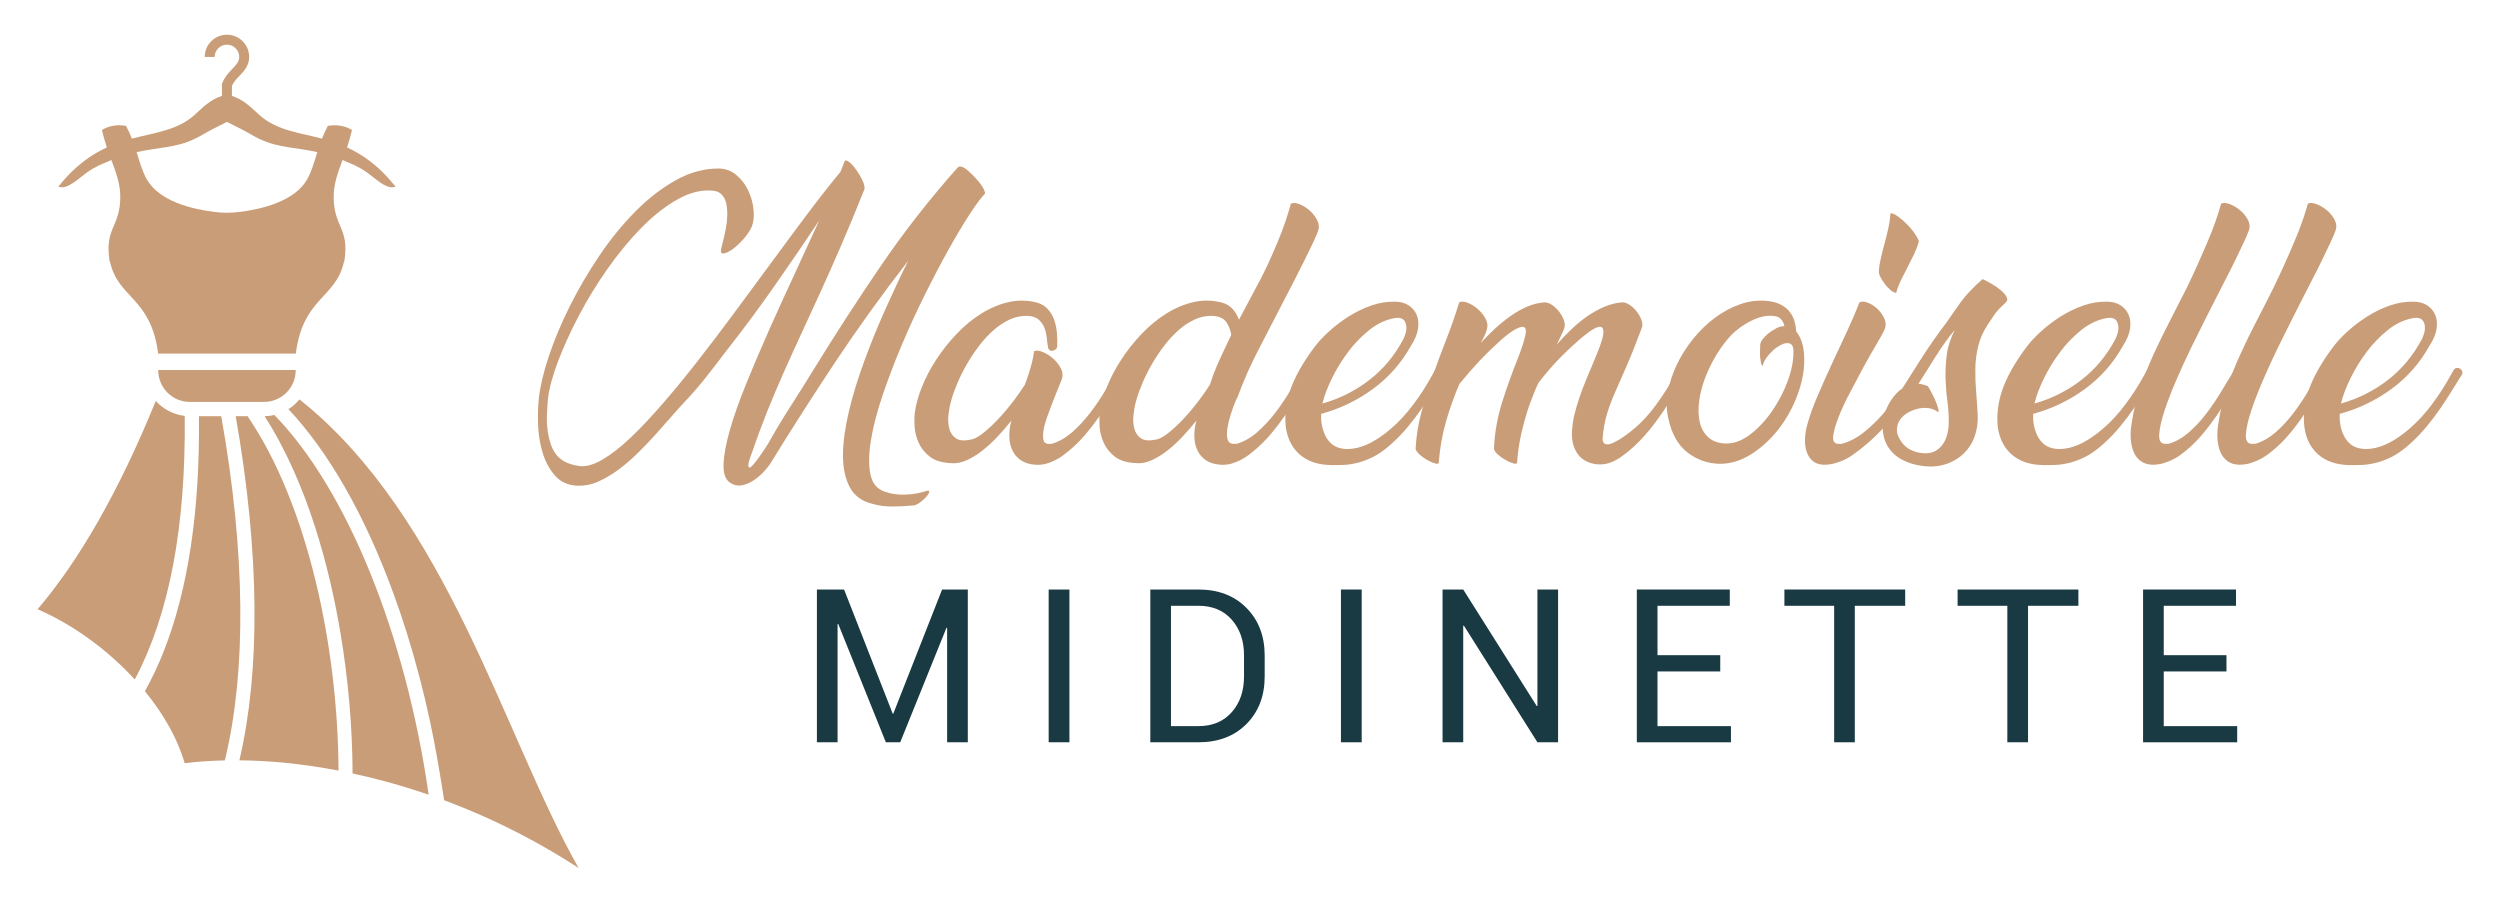 <?xml version="1.0" encoding="utf-8"?>
<!-- Generator: Adobe Illustrator 16.0.0, SVG Export Plug-In . SVG Version: 6.00 Build 0)  -->
<!DOCTYPE svg PUBLIC "-//W3C//DTD SVG 1.1//EN" "http://www.w3.org/Graphics/SVG/1.1/DTD/svg11.dtd">
<svg version="1.1" id="Calque_1" xmlns="http://www.w3.org/2000/svg" xmlns:xlink="http://www.w3.org/1999/xlink" x="0px" y="0px"
	 width="180px" height="65px" viewBox="0 0 180 65" enable-background="new 0 0 180 65" xml:space="preserve">
<g>
	<g>
		<g>
			<g>
				<path fill="#C99D78" d="M60.8,11.627c0.063-0.109,0.177-0.095,0.35,0.045c0.17,0.14,0.339,0.326,0.509,0.568
					c0.171,0.239,0.318,0.493,0.44,0.753c0.126,0.266,0.17,0.472,0.141,0.628c-0.572,1.438-1.118,2.757-1.636,3.957
					c-0.519,1.199-1.017,2.324-1.498,3.378c-0.479,1.05-0.938,2.054-1.38,3.004c-0.44,0.949-0.871,1.897-1.289,2.832
					c-0.417,0.938-0.82,1.89-1.207,2.854c-0.387,0.969-0.764,1.992-1.137,3.077c-0.141,0.369-0.21,0.623-0.21,0.765
					c0,0.138,0.036,0.197,0.107,0.174c0.069-0.026,0.165-0.107,0.287-0.257c0.126-0.146,0.252-0.313,0.383-0.497
					c0.133-0.185,0.255-0.367,0.373-0.545c0.115-0.177,0.204-0.315,0.266-0.406c0.51-0.915,1.044-1.804,1.602-2.672
					c0.558-0.865,1.107-1.738,1.647-2.622c1.579-2.565,3.207-5.08,4.886-7.541c1.679-2.458,3.524-4.82,5.537-7.078
					c0.092-0.075,0.215-0.075,0.369,0c0.156,0.077,0.302,0.186,0.443,0.325c0.136,0.12,0.28,0.264,0.428,0.42
					c0.146,0.15,0.274,0.306,0.383,0.449c0.108,0.149,0.193,0.289,0.255,0.417c0.062,0.133,0.085,0.229,0.069,0.291
					c-0.264,0.266-0.626,0.751-1.091,1.461c-0.463,0.713-0.974,1.568-1.531,2.565c-0.557,0.997-1.134,2.097-1.728,3.295
					c-0.598,1.201-1.152,2.413-1.671,3.643c-0.518,1.231-0.974,2.438-1.37,3.612c-0.394,1.174-0.669,2.242-0.823,3.202
					c-0.154,0.959-0.167,1.764-0.036,2.413c0.131,0.648,0.469,1.067,1.009,1.253c0.465,0.171,0.975,0.243,1.534,0.22
					c0.557-0.021,1.08-0.118,1.577-0.288c0.108,0,0.142,0.05,0.105,0.148c-0.04,0.103-0.121,0.216-0.244,0.352
					c-0.125,0.129-0.267,0.253-0.429,0.368c-0.163,0.117-0.298,0.183-0.406,0.197c-0.497,0.047-0.999,0.075-1.508,0.083
					c-0.513,0.007-1.015-0.057-1.51-0.199c-0.758-0.185-1.299-0.593-1.624-1.217c-0.325-0.628-0.484-1.396-0.478-2.31
					c0.009-0.912,0.148-1.94,0.419-3.084c0.27-1.148,0.63-2.335,1.081-3.563c0.447-1.23,0.949-2.477,1.506-3.727
					s1.122-2.454,1.694-3.598c-1.872,2.413-3.625,4.846-5.257,7.299c-1.63,2.455-3.181,4.881-4.652,7.274
					c-0.139,0.217-0.321,0.442-0.545,0.677c-0.225,0.23-0.465,0.427-0.72,0.591c-0.255,0.162-0.518,0.272-0.79,0.326
					c-0.271,0.055-0.531,0.01-0.777-0.13c-0.387-0.201-0.573-0.645-0.557-1.322c0.014-0.683,0.167-1.52,0.452-2.517
					c0.285-1,0.681-2.115,1.185-3.354c0.502-1.241,1.052-2.53,1.646-3.865c0.594-1.336,1.207-2.679,1.834-4.026
					c0.627-1.345,1.218-2.629,1.774-3.854c-1.083,1.625-2.177,3.227-3.284,4.806c-1.107,1.578-2.263,3.134-3.469,4.665
					c-0.464,0.619-0.933,1.225-1.403,1.82c-0.472,0.596-0.963,1.167-1.476,1.707c-0.293,0.31-0.623,0.676-0.984,1.093
					c-0.364,0.416-0.751,0.852-1.161,1.309c-0.409,0.458-0.844,0.91-1.298,1.357c-0.458,0.449-0.922,0.848-1.394,1.196
					c-0.472,0.351-0.952,0.627-1.439,0.848c-0.486,0.216-0.971,0.314-1.45,0.301c-0.696-0.017-1.249-0.256-1.659-0.72
					c-0.41-0.465-0.711-1.019-0.904-1.673c-0.194-0.648-0.302-1.328-0.326-2.038c-0.022-0.714-0.003-1.332,0.058-1.86
					c0.092-0.866,0.332-1.878,0.72-3.038c0.387-1.161,0.889-2.359,1.508-3.598c0.618-1.239,1.33-2.453,2.134-3.646
					c0.804-1.188,1.672-2.252,2.602-3.189c0.927-0.936,1.902-1.685,2.922-2.25c1.022-0.566,2.058-0.841,3.112-0.827
					c0.478,0.02,0.896,0.178,1.251,0.49c0.356,0.308,0.635,0.678,0.835,1.113c0.203,0.433,0.327,0.886,0.373,1.357
					c0.047,0.471,0.007,0.872-0.115,1.195c-0.126,0.294-0.321,0.597-0.594,0.905c-0.27,0.308-0.541,0.561-0.811,0.756
					c-0.272,0.191-0.492,0.293-0.662,0.301c-0.17,0.007-0.209-0.152-0.115-0.477c0.03-0.14,0.077-0.329,0.139-0.568
					s0.12-0.509,0.173-0.801c0.055-0.294,0.085-0.592,0.094-0.893c0.007-0.303-0.018-0.583-0.069-0.836
					c-0.055-0.259-0.156-0.467-0.304-0.637c-0.146-0.171-0.351-0.272-0.616-0.304c-0.819-0.095-1.672,0.109-2.562,0.604
					c-0.893,0.498-1.764,1.18-2.624,2.054c-0.859,0.874-1.678,1.868-2.461,2.982c-0.779,1.114-1.472,2.247-2.075,3.4
					c-0.604,1.152-1.102,2.255-1.498,3.304c-0.394,1.055-0.63,1.953-0.708,2.693c-0.03,0.374-0.053,0.756-0.07,1.148
					c-0.015,0.398,0.009,0.794,0.07,1.196c0.047,0.313,0.117,0.602,0.209,0.869c0.092,0.272,0.222,0.514,0.384,0.734
					c0.163,0.213,0.378,0.391,0.651,0.533c0.27,0.14,0.605,0.239,1.007,0.3c0.479,0.063,1.033-0.087,1.661-0.452
					c0.627-0.362,1.299-0.886,2.02-1.564c0.719-0.683,1.483-1.49,2.296-2.429c0.814-0.936,1.648-1.951,2.508-3.051
					c0.858-1.099,1.732-2.244,2.621-3.445c0.889-1.198,1.772-2.396,2.646-3.586c0.875-1.191,1.736-2.356,2.588-3.493
					c0.85-1.138,1.672-2.184,2.461-3.143c0.06-0.124,0.115-0.251,0.161-0.387C60.708,11.878,60.754,11.75,60.8,11.627z"/>
				<path fill="#C99D78" d="M76.12,24.9c0,0.108-0.041,0.193-0.117,0.258c-0.079,0.06-0.16,0.092-0.244,0.102
					c-0.085,0.01-0.159-0.021-0.222-0.08c-0.06-0.063-0.092-0.157-0.092-0.279c-0.03-0.154-0.057-0.354-0.082-0.593
					c-0.023-0.239-0.078-0.472-0.162-0.697c-0.085-0.22-0.222-0.42-0.406-0.591c-0.186-0.171-0.458-0.261-0.813-0.277
					c-0.433-0.014-0.855,0.068-1.265,0.254s-0.802,0.44-1.17,0.767c-0.373,0.324-0.721,0.701-1.045,1.126s-0.62,0.866-0.882,1.323
					c-0.263,0.454-0.491,0.912-0.686,1.369c-0.193,0.457-0.344,0.876-0.452,1.268c-0.077,0.26-0.14,0.577-0.185,0.949
					c-0.048,0.371-0.032,0.715,0.044,1.029c0.078,0.32,0.241,0.564,0.488,0.734c0.249,0.169,0.635,0.192,1.162,0.068
					c0.245-0.061,0.547-0.238,0.905-0.534c0.354-0.292,0.715-0.637,1.077-1.033c0.366-0.391,0.709-0.807,1.035-1.24
					c0.324-0.432,0.586-0.813,0.79-1.138c0.168-0.447,0.312-0.881,0.427-1.3c0.117-0.414,0.19-0.782,0.222-1.09
					c0.154-0.077,0.362-0.063,0.626,0.047c0.263,0.107,0.51,0.261,0.743,0.465c0.23,0.199,0.417,0.431,0.557,0.696
					c0.137,0.263,0.168,0.514,0.093,0.765c-0.093,0.232-0.207,0.509-0.337,0.834c-0.131,0.324-0.264,0.659-0.394,0.997
					c-0.133,0.341-0.255,0.681-0.373,1.012c-0.115,0.334-0.193,0.635-0.232,0.905c-0.038,0.271-0.038,0.489,0,0.66
					c0.039,0.17,0.144,0.263,0.313,0.28h0.279c0.525-0.155,1.017-0.437,1.474-0.837c0.457-0.402,0.882-0.857,1.275-1.368
					c0.396-0.512,0.758-1.046,1.091-1.602c0.333-0.557,0.639-1.065,0.919-1.529c0.043-0.082,0.115-0.122,0.207-0.132
					c0.092-0.007,0.173,0.015,0.244,0.06c0.07,0.048,0.12,0.106,0.15,0.188c0.032,0.075,0.016,0.171-0.044,0.274
					c-0.311,0.483-0.613,0.969-0.907,1.461c-0.292,0.5-0.603,0.979-0.928,1.442c-0.324,0.465-0.67,0.912-1.032,1.346
					c-0.366,0.432-0.763,0.829-1.196,1.185c-0.108,0.092-0.243,0.199-0.406,0.324c-0.162,0.126-0.348,0.242-0.558,0.346
					c-0.208,0.111-0.433,0.199-0.672,0.271c-0.24,0.065-0.499,0.095-0.777,0.077c-0.433-0.027-0.786-0.137-1.056-0.323
					c-0.271-0.185-0.477-0.422-0.614-0.716c-0.14-0.296-0.215-0.628-0.222-0.999c-0.007-0.375,0.042-0.752,0.151-1.14
					c-0.309,0.388-0.638,0.765-0.987,1.14c-0.347,0.371-0.706,0.703-1.079,0.999c-0.373,0.294-0.75,0.528-1.137,0.706
					c-0.387,0.177-0.766,0.251-1.137,0.218c-0.664-0.029-1.18-0.188-1.542-0.474c-0.365-0.287-0.631-0.62-0.801-1.012
					c-0.17-0.383-0.268-0.786-0.291-1.203c-0.021-0.421-0.011-0.771,0.035-1.044c0.077-0.545,0.248-1.143,0.511-1.791
					c0.263-0.648,0.601-1.296,1.022-1.938c0.417-0.642,0.901-1.251,1.45-1.831c0.548-0.582,1.137-1.067,1.762-1.461
					c0.628-0.396,1.281-0.676,1.962-0.835c0.681-0.162,1.376-0.152,2.09,0.032c0.309,0.095,0.561,0.241,0.753,0.455
					c0.193,0.208,0.344,0.454,0.454,0.741c0.108,0.287,0.177,0.597,0.208,0.926C76.126,24.246,76.133,24.575,76.12,24.9z"/>
				<path fill="#C99D78" d="M89.068,28.635c-0.17,0.374-0.317,0.756-0.44,1.151c-0.124,0.393-0.209,0.748-0.257,1.067
					c-0.046,0.315-0.041,0.579,0.011,0.776c0.056,0.202,0.185,0.309,0.385,0.326h0.278c0.525-0.155,1.018-0.437,1.473-0.837
					c0.458-0.402,0.883-0.857,1.278-1.368c0.393-0.512,0.757-1.046,1.089-1.602c0.332-0.557,0.639-1.065,0.917-1.529
					c0.046-0.082,0.116-0.122,0.21-0.132c0.093-0.007,0.173,0.015,0.242,0.06c0.07,0.048,0.121,0.106,0.152,0.188
					c0.032,0.075,0.015,0.171-0.046,0.274c-0.31,0.483-0.611,0.969-0.906,1.461c-0.293,0.5-0.604,0.979-0.928,1.442
					c-0.324,0.465-0.67,0.912-1.032,1.346c-0.366,0.432-0.764,0.829-1.196,1.185c-0.108,0.092-0.244,0.199-0.406,0.324
					c-0.164,0.126-0.349,0.242-0.558,0.346c-0.208,0.111-0.433,0.199-0.672,0.271c-0.24,0.065-0.499,0.095-0.779,0.077
					c-0.431-0.027-0.783-0.137-1.055-0.323c-0.271-0.185-0.477-0.422-0.615-0.716c-0.138-0.296-0.213-0.628-0.22-0.999
					c-0.007-0.375,0.041-0.752,0.151-1.14c-0.311,0.388-0.64,0.765-0.989,1.14c-0.347,0.371-0.706,0.703-1.079,0.999
					c-0.37,0.294-0.749,0.528-1.136,0.706c-0.388,0.177-0.766,0.251-1.137,0.218c-0.666-0.029-1.181-0.188-1.544-0.474
					c-0.363-0.287-0.628-0.62-0.799-1.012c-0.17-0.383-0.269-0.786-0.291-1.203c-0.022-0.421-0.012-0.771,0.035-1.044
					c0.076-0.545,0.249-1.143,0.511-1.791c0.263-0.648,0.601-1.296,1.02-1.938c0.418-0.642,0.901-1.251,1.451-1.831
					c0.549-0.582,1.138-1.067,1.763-1.461c0.627-0.396,1.281-0.676,1.962-0.835c0.679-0.162,1.377-0.152,2.089,0.032
					c0.311,0.095,0.563,0.246,0.755,0.465c0.193,0.218,0.343,0.474,0.453,0.765l1.207-2.274c0.292-0.526,0.568-1.063,0.823-1.612
					c0.256-0.551,0.495-1.093,0.719-1.625c0.224-0.533,0.418-1.04,0.58-1.521c0.163-0.479,0.298-0.922,0.406-1.319
					c0.155-0.081,0.359-0.071,0.616,0.032c0.255,0.101,0.495,0.247,0.72,0.441c0.223,0.194,0.406,0.422,0.544,0.685
					c0.141,0.263,0.17,0.516,0.094,0.768c-0.062,0.185-0.183,0.464-0.36,0.846c-0.178,0.376-0.388,0.81-0.627,1.288
					s-0.495,0.985-0.765,1.518c-0.272,0.536-0.539,1.053-0.802,1.545c-0.571,1.115-1.151,2.235-1.741,3.368
					c-0.587,1.127-1.107,2.302-1.554,3.523V28.635z M83.313,31.63c0.247-0.061,0.547-0.238,0.905-0.534
					c0.354-0.292,0.717-0.637,1.079-1.033c0.365-0.391,0.707-0.807,1.033-1.24c0.324-0.432,0.588-0.813,0.789-1.138l0.233-0.696
					c0.186-0.479,0.39-0.954,0.613-1.428c0.226-0.475,0.454-0.955,0.686-1.45c-0.047-0.31-0.159-0.608-0.336-0.89
					c-0.18-0.289-0.517-0.447-1.011-0.479c-0.432-0.014-0.856,0.068-1.266,0.254s-0.8,0.44-1.171,0.767
					c-0.37,0.324-0.718,0.701-1.042,1.126c-0.325,0.425-0.62,0.866-0.883,1.323c-0.263,0.454-0.491,0.912-0.686,1.369
					c-0.193,0.457-0.343,0.876-0.451,1.268c-0.078,0.26-0.14,0.577-0.185,0.949c-0.047,0.371-0.034,0.715,0.045,1.029
					c0.077,0.32,0.239,0.564,0.487,0.734C82.399,31.73,82.786,31.754,83.313,31.63z"/>
				<path fill="#C99D78" d="M101.601,24.876c-0.695,1.256-1.611,2.293-2.74,3.121c-1.128,0.829-2.373,1.429-3.735,1.801
					c-0.016,0.26,0,0.525,0.045,0.788c0.049,0.264,0.124,0.51,0.233,0.741c0.108,0.234,0.254,0.434,0.442,0.604
					c0.185,0.17,0.416,0.286,0.693,0.348c0.34,0.078,0.731,0.066,1.172-0.032c0.442-0.102,0.906-0.301,1.393-0.607
					c0.489-0.301,0.987-0.698,1.5-1.192c0.508-0.493,1.011-1.1,1.51-1.813c0.245-0.354,0.47-0.701,0.67-1.042
					c0.199-0.342,0.389-0.666,0.56-0.973c0.06-0.082,0.134-0.122,0.219-0.132c0.084-0.007,0.163,0.015,0.23,0.06
					c0.068,0.048,0.12,0.106,0.151,0.188c0.031,0.075,0.014,0.171-0.046,0.274c-0.219,0.344-0.45,0.713-0.696,1.115
					c-0.248,0.403-0.522,0.822-0.824,1.266c-0.302,0.439-0.635,0.883-0.998,1.324c-0.363,0.439-0.769,0.861-1.219,1.265
					c-0.446,0.402-0.883,0.708-1.3,0.919c-0.416,0.205-0.812,0.353-1.182,0.438c-0.371,0.086-0.704,0.133-0.999,0.14
					c-0.295,0.008-0.532,0.012-0.719,0.012c-1.052,0-1.873-0.276-2.459-0.835c-0.591-0.558-0.908-1.317-0.953-2.274
					c-0.032-0.881,0.127-1.76,0.477-2.634c0.347-0.874,0.908-1.821,1.682-2.844c0.248-0.325,0.58-0.676,0.997-1.058
					c0.418-0.378,0.882-0.729,1.393-1.056c0.513-0.321,1.053-0.588,1.626-0.788c0.569-0.202,1.145-0.292,1.717-0.278
					c0.369,0,0.692,0.083,0.963,0.253c0.271,0.171,0.467,0.401,0.593,0.686c0.125,0.287,0.156,0.621,0.103,0.999
					C102.044,24.04,101.88,24.445,101.601,24.876z M95.24,28.962c-0.015,0.031-0.021,0.064-0.021,0.092
					c1.253-0.355,2.381-0.926,3.388-1.707c1.005-0.78,1.819-1.758,2.435-2.935c0.218-0.448,0.274-0.829,0.163-1.149
					c-0.107-0.316-0.378-0.438-0.812-0.357c-0.65,0.121-1.26,0.414-1.834,0.879c-0.572,0.464-1.083,0.999-1.53,1.604
					c-0.449,0.603-0.829,1.227-1.14,1.87C95.58,27.897,95.364,28.464,95.24,28.962z"/>
				<path fill="#C99D78" d="M119.272,30.297c-0.364,0.503-0.77,0.985-1.217,1.45c-0.449,0.464-0.919,0.861-1.404,1.196
					c-0.489,0.331-0.972,0.497-1.451,0.497c-0.265,0-0.521-0.045-0.777-0.14c-0.257-0.09-0.478-0.23-0.663-0.414
					c-0.186-0.19-0.33-0.43-0.439-0.723c-0.108-0.295-0.154-0.645-0.141-1.045c0.017-0.402,0.072-0.798,0.163-1.196
					c0.094-0.393,0.212-0.813,0.359-1.25c0.147-0.443,0.329-0.922,0.547-1.44c0.215-0.519,0.454-1.094,0.719-1.727
					c0.171-0.402,0.302-0.774,0.396-1.103c0.091-0.335,0.105-0.579,0.045-0.732c-0.062-0.154-0.219-0.183-0.477-0.081
					c-0.253,0.103-0.652,0.382-1.193,0.844c-0.604,0.527-1.137,1.037-1.601,1.522c-0.466,0.49-0.92,1.025-1.371,1.615
					c-0.125,0.261-0.239,0.528-0.348,0.801c-0.11,0.27-0.216,0.552-0.323,0.845c-0.218,0.649-0.402,1.311-0.559,1.983
					c-0.152,0.674-0.255,1.366-0.303,2.076c0,0.109-0.083,0.143-0.253,0.096c-0.17-0.048-0.36-0.128-0.569-0.244
					c-0.212-0.116-0.399-0.251-0.569-0.405c-0.173-0.156-0.264-0.293-0.278-0.419c0.046-1.113,0.239-2.217,0.578-3.309
					c0.342-1.087,0.736-2.191,1.187-3.304c0.231-0.607,0.392-1.104,0.486-1.5c0.094-0.396,0.047-0.613-0.139-0.658
					c-0.123-0.017-0.312,0.043-0.557,0.173c-0.249,0.13-0.583,0.374-0.999,0.728c-0.603,0.547-1.136,1.061-1.602,1.558
					c-0.462,0.492-0.941,1.045-1.44,1.646c-0.383,0.897-0.709,1.809-0.972,2.729c-0.265,0.921-0.436,1.893-0.512,2.91
					c0,0.109-0.085,0.143-0.253,0.096c-0.171-0.048-0.363-0.128-0.569-0.244c-0.212-0.116-0.4-0.251-0.569-0.405
					c-0.17-0.156-0.262-0.293-0.281-0.419c0.048-0.912,0.191-1.805,0.434-2.682c0.238-0.874,0.511-1.745,0.822-2.622
					c0.31-0.873,0.635-1.745,0.973-2.609c0.341-0.864,0.643-1.741,0.907-2.621c0.152-0.082,0.36-0.069,0.614,0.032
					c0.256,0.1,0.5,0.254,0.732,0.453c0.231,0.203,0.416,0.435,0.556,0.696c0.139,0.266,0.17,0.519,0.094,0.767
					c-0.049,0.17-0.108,0.332-0.185,0.485c-0.08,0.156-0.163,0.32-0.26,0.491c0.327-0.356,0.676-0.706,1.046-1.048
					c0.373-0.341,0.752-0.644,1.14-0.916c0.384-0.271,0.78-0.49,1.183-0.661s0.813-0.272,1.229-0.3c0.173,0,0.354,0.063,0.546,0.195
					c0.194,0.13,0.364,0.294,0.513,0.488c0.144,0.191,0.258,0.396,0.336,0.613c0.077,0.218,0.084,0.41,0.022,0.58
					c-0.077,0.201-0.163,0.396-0.255,0.581c-0.093,0.185-0.188,0.378-0.279,0.58c0.322-0.374,0.673-0.734,1.044-1.09
					s0.761-0.672,1.159-0.952c0.403-0.279,0.817-0.507,1.244-0.685c0.424-0.18,0.854-0.284,1.288-0.312
					c0.152,0,0.327,0.063,0.523,0.195c0.191,0.13,0.361,0.294,0.507,0.488c0.15,0.191,0.261,0.396,0.338,0.613s0.077,0.41,0,0.58
					c-0.389,1.055-0.74,1.938-1.057,2.657c-0.315,0.721-0.6,1.359-0.844,1.926c-0.252,0.566-0.45,1.108-0.606,1.627
					c-0.153,0.517-0.255,1.103-0.302,1.753c0,0.046,0.007,0.098,0.023,0.161c0.017,0.062,0.05,0.116,0.104,0.161
					c0.056,0.048,0.131,0.068,0.232,0.068c0.103,0,0.236-0.035,0.406-0.113c0.479-0.218,1.031-0.598,1.647-1.14
					c0.62-0.539,1.231-1.257,1.836-2.157c0.231-0.342,0.442-0.675,0.636-1.009c0.194-0.332,0.375-0.654,0.548-0.961
					c0.061-0.082,0.133-0.122,0.22-0.132c0.083-0.007,0.161,0.015,0.229,0.06c0.072,0.048,0.124,0.106,0.153,0.188
					c0.033,0.075,0.014,0.171-0.048,0.274l-1.231,2.023C119.929,29.374,119.637,29.793,119.272,30.297z"/>
				<path fill="#C99D78" d="M127.314,21.674c0.372,0.047,0.685,0.141,0.94,0.279c0.254,0.14,0.462,0.309,0.613,0.513
					c0.157,0.197,0.27,0.425,0.339,0.669c0.068,0.249,0.11,0.495,0.127,0.744c0.279,0.342,0.455,0.789,0.532,1.346
					c0.107,0.869,0.011,1.782-0.289,2.749c-0.302,0.966-0.742,1.854-1.322,2.66s-1.259,1.466-2.031,1.981
					c-0.773,0.52-1.571,0.78-2.391,0.78c-0.883-0.017-1.661-0.292-2.345-0.825c-0.679-0.534-1.136-1.349-1.368-2.451
					c-0.138-0.587-0.152-1.212-0.036-1.878c0.117-0.662,0.331-1.321,0.641-1.971c0.306-0.65,0.698-1.269,1.17-1.858
					c0.473-0.588,0.999-1.1,1.579-1.53c0.581-0.437,1.197-0.763,1.847-0.988C125.969,21.669,126.633,21.599,127.314,21.674z
					 M126.921,26.34c-0.063-0.015-0.106-0.083-0.128-0.199c-0.024-0.113-0.043-0.246-0.059-0.393
					c-0.016-0.147-0.021-0.306-0.011-0.477c0.008-0.168,0.011-0.317,0.011-0.44c0.016-0.137,0.076-0.28,0.187-0.419
					c0.108-0.138,0.227-0.264,0.359-0.37c0.131-0.108,0.257-0.199,0.383-0.268c0.124-0.068,0.207-0.121,0.256-0.154
					c0.184-0.087,0.37-0.137,0.555-0.137c-0.03-0.216-0.132-0.4-0.302-0.555c-0.17-0.155-0.479-0.217-0.928-0.187
					c-0.371,0.031-0.789,0.165-1.252,0.404c-0.466,0.244-0.89,0.548-1.279,0.917c-0.416,0.434-0.79,0.927-1.124,1.473
					c-0.333,0.553-0.605,1.111-0.823,1.685c-0.219,0.574-0.358,1.135-0.428,1.685c-0.069,0.549-0.056,1.041,0.043,1.481
					c0.101,0.44,0.301,0.804,0.596,1.081c0.292,0.279,0.692,0.434,1.205,0.464c0.605,0.033,1.202-0.178,1.8-0.625
					c0.594-0.45,1.128-1.014,1.599-1.693c0.473-0.683,0.853-1.412,1.141-2.196c0.285-0.778,0.42-1.494,0.406-2.146
					c0-0.324-0.108-0.512-0.327-0.557c-0.171-0.03-0.36,0.007-0.569,0.116c-0.208,0.109-0.406,0.246-0.591,0.414
					c-0.187,0.174-0.35,0.357-0.489,0.562C127.015,26.006,126.935,26.184,126.921,26.34z"/>
				<path fill="#C99D78" d="M133.881,21.77c0.153-0.082,0.361-0.069,0.614,0.032c0.258,0.1,0.49,0.254,0.698,0.453
					c0.208,0.203,0.368,0.435,0.486,0.696c0.114,0.266,0.118,0.519,0.014,0.767c-0.095,0.216-0.285,0.563-0.57,1.042
					c-0.287,0.479-0.596,1.025-0.931,1.637c-0.332,0.61-0.665,1.241-1.007,1.891c-0.342,0.65-0.617,1.245-0.825,1.788
					c-0.209,0.544-0.332,0.987-0.373,1.332c-0.037,0.352,0.084,0.531,0.362,0.549h0.255c0.555-0.155,1.074-0.42,1.554-0.802
					c0.481-0.376,0.932-0.808,1.36-1.288c0.424-0.479,0.826-0.983,1.205-1.509c0.38-0.525,0.732-1.021,1.057-1.484
					c0.06-0.076,0.139-0.119,0.231-0.129c0.095-0.007,0.17,0.01,0.23,0.048c0.063,0.038,0.104,0.1,0.117,0.185
					c0.016,0.086-0.021,0.183-0.117,0.291c-0.648,1.005-1.313,1.938-1.994,2.795c-0.68,0.859-1.492,1.654-2.436,2.381
					c-0.127,0.092-0.271,0.199-0.442,0.324c-0.171,0.126-0.363,0.237-0.58,0.336c-0.218,0.103-0.453,0.185-0.708,0.259
					c-0.253,0.066-0.514,0.099-0.776,0.099c-0.326-0.014-0.588-0.103-0.79-0.273c-0.201-0.171-0.349-0.396-0.44-0.676
					c-0.093-0.277-0.129-0.594-0.115-0.95s0.083-0.736,0.207-1.137c0.154-0.559,0.394-1.215,0.722-1.975
					c0.322-0.758,0.673-1.532,1.041-2.33c0.374-0.8,0.736-1.581,1.093-2.346C133.377,23.01,133.665,22.34,133.881,21.77z
					 M136.109,15.359c0.139-0.015,0.323,0.066,0.557,0.234c0.232,0.169,0.461,0.373,0.685,0.604
					c0.225,0.232,0.413,0.467,0.568,0.708c0.154,0.239,0.232,0.405,0.232,0.497c-0.078,0.294-0.191,0.59-0.337,0.896
					c-0.147,0.302-0.302,0.608-0.464,0.926c-0.163,0.319-0.324,0.633-0.476,0.943c-0.154,0.31-0.272,0.618-0.349,0.926
					c-0.121-0.015-0.26-0.086-0.406-0.208c-0.148-0.124-0.282-0.269-0.406-0.432c-0.124-0.16-0.229-0.322-0.313-0.485
					c-0.087-0.163-0.125-0.304-0.125-0.429c0.014-0.266,0.06-0.566,0.136-0.907c0.077-0.339,0.167-0.696,0.268-1.066
					c0.101-0.371,0.193-0.748,0.278-1.124C136.044,16.061,136.092,15.701,136.109,15.359z"/>
				<path fill="#C99D78" d="M135.552,30.747c0-0.539,0.138-1.068,0.406-1.589c0.272-0.517,0.608-0.917,1.009-1.193
					c0.496-0.791,0.993-1.575,1.498-2.356c0.505-0.78,1.058-1.566,1.659-2.357c0.185-0.262,0.361-0.516,0.533-0.765
					c0.171-0.246,0.348-0.497,0.532-0.756c0.189-0.254,0.402-0.515,0.653-0.774c0.246-0.266,0.548-0.549,0.904-0.861
					c0.171,0.08,0.378,0.186,0.626,0.326c0.246,0.138,0.473,0.294,0.673,0.465c0.203,0.171,0.345,0.333,0.432,0.497
					c0.083,0.163,0.048,0.305-0.104,0.432c-0.187,0.171-0.331,0.31-0.433,0.417c-0.099,0.108-0.188,0.212-0.265,0.312
					c-0.077,0.102-0.157,0.216-0.232,0.339c-0.077,0.123-0.185,0.286-0.327,0.487c-0.323,0.495-0.552,1.007-0.682,1.54
					c-0.135,0.538-0.202,1.082-0.21,1.639c-0.008,0.558,0.011,1.115,0.059,1.682c0.046,0.566,0.086,1.127,0.114,1.684
					c0.015,0.558-0.062,1.069-0.232,1.533c-0.17,0.465-0.42,0.857-0.754,1.182c-0.33,0.325-0.727,0.573-1.184,0.744
					c-0.455,0.17-0.947,0.239-1.473,0.207c-0.558-0.044-1.037-0.15-1.44-0.314c-0.402-0.161-0.732-0.366-0.997-0.627
					c-0.262-0.253-0.454-0.543-0.58-0.867C135.612,31.446,135.552,31.104,135.552,30.747z M140.752,23.742
					c-0.466,0.556-0.923,1.191-1.369,1.901c-0.45,0.711-0.867,1.373-1.255,1.994c0.109,0,0.218,0.014,0.325,0.047
					c0.11,0.03,0.226,0.071,0.35,0.117c0.043,0.062,0.119,0.184,0.217,0.371c0.104,0.185,0.201,0.384,0.292,0.59
					c0.094,0.21,0.165,0.404,0.222,0.582c0.054,0.179,0.057,0.289,0.011,0.337c-0.185-0.156-0.41-0.251-0.672-0.291
					c-0.265-0.038-0.522-0.023-0.776,0.035c-0.257,0.064-0.5,0.156-0.733,0.288c-0.231,0.134-0.417,0.302-0.556,0.501
					c-0.141,0.2-0.218,0.428-0.232,0.687c-0.018,0.253,0.069,0.521,0.254,0.796c0.185,0.313,0.429,0.543,0.729,0.688
					c0.306,0.148,0.604,0.229,0.896,0.243c0.324,0.031,0.604-0.013,0.836-0.128c0.233-0.115,0.425-0.282,0.58-0.5
					c0.157-0.213,0.266-0.464,0.338-0.75c0.069-0.287,0.102-0.586,0.102-0.896c0-0.48-0.032-0.979-0.102-1.505
					c-0.072-0.528-0.112-1.072-0.132-1.628c-0.014-0.559,0.02-1.124,0.096-1.705C140.247,24.934,140.442,24.346,140.752,23.742z"/>
				<path fill="#C99D78" d="M152.866,24.876c-0.695,1.256-1.61,2.293-2.739,3.121c-1.128,0.829-2.375,1.429-3.736,1.801
					c-0.015,0.26,0,0.525,0.045,0.788c0.049,0.264,0.125,0.51,0.233,0.741c0.108,0.234,0.253,0.434,0.443,0.604
					c0.185,0.17,0.417,0.286,0.692,0.348c0.34,0.078,0.732,0.066,1.173-0.032c0.441-0.102,0.905-0.301,1.392-0.607
					c0.486-0.301,0.986-0.698,1.501-1.192c0.507-0.493,1.011-1.1,1.505-1.813c0.248-0.354,0.473-0.701,0.675-1.042
					c0.199-0.342,0.388-0.666,0.556-0.973c0.061-0.082,0.135-0.122,0.222-0.132c0.084-0.007,0.162,0.015,0.231,0.06
					c0.068,0.048,0.119,0.106,0.151,0.188c0.03,0.075,0.014,0.171-0.047,0.274c-0.218,0.344-0.45,0.713-0.697,1.115
					c-0.246,0.403-0.521,0.822-0.822,1.266c-0.302,0.439-0.636,0.883-0.999,1.324c-0.362,0.439-0.768,0.861-1.218,1.265
					c-0.446,0.402-0.883,0.708-1.3,0.919c-0.417,0.205-0.813,0.353-1.182,0.438c-0.375,0.086-0.704,0.133-1,0.14
					c-0.294,0.008-0.531,0.012-0.722,0.012c-1.048,0-1.868-0.276-2.458-0.835c-0.589-0.558-0.906-1.317-0.952-2.274
					c-0.03-0.881,0.127-1.76,0.477-2.634c0.347-0.874,0.909-1.821,1.683-2.844c0.247-0.325,0.581-0.676,0.997-1.058
					c0.418-0.378,0.883-0.729,1.393-1.056c0.513-0.321,1.053-0.588,1.625-0.788c0.57-0.202,1.145-0.292,1.719-0.278
					c0.368,0,0.691,0.083,0.962,0.253c0.271,0.171,0.467,0.401,0.591,0.686c0.128,0.287,0.159,0.621,0.104,0.999
					C153.31,24.04,153.145,24.445,152.866,24.876z M146.505,28.962c-0.014,0.031-0.021,0.064-0.021,0.092
					c1.252-0.355,2.379-0.926,3.388-1.707c1.004-0.78,1.819-1.758,2.435-2.935c0.218-0.448,0.273-0.829,0.164-1.149
					c-0.107-0.316-0.379-0.438-0.813-0.357c-0.65,0.121-1.26,0.414-1.833,0.879c-0.573,0.464-1.084,0.999-1.531,1.604
					c-0.449,0.603-0.828,1.227-1.14,1.87C146.846,27.897,146.63,28.464,146.505,28.962z"/>
				<path fill="#C99D78" d="M159.386,21.79c-0.109,0.216-0.31,0.618-0.604,1.196c-0.293,0.58-0.623,1.241-0.987,1.981
					c-0.361,0.744-0.725,1.528-1.08,2.349c-0.354,0.816-0.646,1.566-0.868,2.249c-0.225,0.683-0.351,1.246-0.385,1.693
					c-0.028,0.448,0.104,0.68,0.396,0.697h0.279c0.525-0.155,1.016-0.437,1.474-0.837c0.454-0.402,0.879-0.857,1.263-1.368
					c0.389-0.512,0.748-1.046,1.081-1.602c0.331-0.557,0.646-1.065,0.94-1.529c0.046-0.082,0.111-0.122,0.196-0.132
					c0.085-0.007,0.162,0.015,0.232,0.06c0.068,0.048,0.12,0.106,0.151,0.188c0.028,0.075,0.014,0.171-0.045,0.274
					c-0.31,0.483-0.613,0.969-0.909,1.461c-0.292,0.5-0.598,0.979-0.913,1.442c-0.319,0.465-0.657,0.912-1.024,1.346
					c-0.361,0.432-0.762,0.829-1.194,1.185c-0.107,0.092-0.246,0.199-0.416,0.324c-0.171,0.126-0.359,0.237-0.57,0.336
					c-0.206,0.103-0.432,0.185-0.672,0.259c-0.238,0.066-0.5,0.099-0.779,0.099c-0.323-0.014-0.598-0.099-0.822-0.262
					c-0.227-0.167-0.394-0.387-0.509-0.664c-0.118-0.276-0.189-0.599-0.21-0.964c-0.022-0.364,0.003-0.746,0.078-1.146
					c0.125-0.853,0.328-1.684,0.607-2.496c0.275-0.812,0.598-1.618,0.96-2.413c0.363-0.798,0.752-1.589,1.162-2.381
					c0.409-0.788,0.815-1.584,1.219-2.39c0.262-0.542,0.519-1.084,0.765-1.636c0.248-0.548,0.483-1.085,0.708-1.613
					c0.226-0.525,0.42-1.028,0.593-1.509c0.17-0.479,0.307-0.922,0.418-1.319c0.154-0.081,0.361-0.071,0.627,0.032
					c0.261,0.101,0.511,0.247,0.739,0.441c0.233,0.194,0.42,0.422,0.561,0.685c0.135,0.263,0.161,0.516,0.068,0.768
					c-0.062,0.185-0.183,0.464-0.36,0.846c-0.178,0.376-0.385,0.81-0.614,1.288c-0.231,0.479-0.489,0.985-0.768,1.518
					C159.897,20.781,159.632,21.298,159.386,21.79z"/>
				<path fill="#C99D78" d="M165.63,21.79c-0.107,0.216-0.312,0.618-0.604,1.196c-0.294,0.58-0.621,1.241-0.987,1.981
					c-0.363,0.744-0.724,1.528-1.078,2.349c-0.354,0.816-0.646,1.566-0.871,2.249c-0.225,0.683-0.353,1.246-0.383,1.693
					c-0.03,0.448,0.102,0.68,0.394,0.697h0.28c0.524-0.155,1.015-0.437,1.474-0.837c0.457-0.402,0.878-0.857,1.266-1.368
					c0.386-0.512,0.746-1.046,1.078-1.602c0.332-0.557,0.645-1.065,0.94-1.529c0.046-0.082,0.11-0.122,0.197-0.132
					c0.084-0.007,0.16,0.015,0.231,0.06c0.071,0.048,0.122,0.106,0.15,0.188c0.031,0.075,0.015,0.171-0.046,0.274
					c-0.309,0.483-0.611,0.969-0.905,1.461c-0.293,0.5-0.598,0.979-0.917,1.442c-0.316,0.465-0.655,0.912-1.021,1.346
					c-0.362,0.432-0.761,0.829-1.195,1.185c-0.107,0.092-0.249,0.199-0.42,0.324c-0.168,0.126-0.358,0.237-0.565,0.336
					c-0.21,0.103-0.435,0.185-0.674,0.259c-0.24,0.066-0.497,0.099-0.777,0.099c-0.326-0.014-0.598-0.099-0.823-0.262
					c-0.225-0.167-0.396-0.387-0.51-0.664c-0.118-0.276-0.188-0.599-0.209-0.964c-0.023-0.364,0.004-0.746,0.08-1.146
					c0.123-0.853,0.324-1.684,0.604-2.496c0.278-0.812,0.6-1.618,0.963-2.413c0.364-0.798,0.752-1.589,1.16-2.381
					c0.41-0.788,0.815-1.584,1.218-2.39c0.263-0.542,0.518-1.084,0.766-1.636c0.249-0.548,0.485-1.085,0.706-1.613
					c0.227-0.525,0.425-1.028,0.597-1.509c0.168-0.479,0.307-0.922,0.417-1.319c0.153-0.081,0.362-0.071,0.625,0.032
					c0.264,0.101,0.511,0.247,0.743,0.441s0.417,0.422,0.559,0.685c0.137,0.263,0.16,0.516,0.069,0.768
					c-0.063,0.185-0.184,0.464-0.36,0.846c-0.177,0.376-0.384,0.81-0.616,1.288c-0.231,0.479-0.486,0.985-0.765,1.518
					C166.141,20.781,165.877,21.298,165.63,21.79z"/>
				<path fill="#C99D78" d="M174.933,24.876c-0.694,1.256-1.608,2.293-2.735,3.121c-1.132,0.829-2.375,1.429-3.737,1.801
					c-0.014,0.26,0,0.525,0.046,0.788c0.045,0.264,0.125,0.51,0.232,0.741c0.107,0.234,0.254,0.434,0.44,0.604
					c0.185,0.17,0.417,0.286,0.695,0.348c0.341,0.078,0.731,0.066,1.174-0.032c0.44-0.102,0.903-0.301,1.393-0.607
					c0.486-0.301,0.986-0.698,1.495-1.192c0.511-0.493,1.016-1.1,1.51-1.813c0.245-0.354,0.471-0.701,0.675-1.042
					c0.198-0.342,0.385-0.666,0.555-0.973c0.061-0.082,0.134-0.122,0.222-0.132c0.082-0.007,0.164,0.015,0.23,0.06
					c0.07,0.048,0.121,0.106,0.15,0.188c0.034,0.075,0.018,0.171-0.044,0.274c-0.218,0.344-0.449,0.713-0.697,1.115
					c-0.249,0.403-0.521,0.822-0.823,1.266c-0.303,0.439-0.635,0.883-0.999,1.324c-0.365,0.439-0.771,0.861-1.219,1.265
					c-0.449,0.402-0.882,0.708-1.298,0.919c-0.42,0.205-0.813,0.353-1.186,0.438c-0.371,0.086-0.704,0.133-0.998,0.14
					c-0.296,0.008-0.533,0.012-0.719,0.012c-1.053,0-1.872-0.276-2.46-0.835c-0.588-0.558-0.905-1.317-0.951-2.274
					c-0.033-0.881,0.126-1.76,0.475-2.634s0.911-1.821,1.685-2.844c0.246-0.325,0.581-0.676,0.997-1.058
					c0.417-0.378,0.883-0.729,1.393-1.056c0.51-0.321,1.05-0.588,1.622-0.788c0.573-0.202,1.148-0.292,1.722-0.278
					c0.369,0,0.688,0.083,0.961,0.253c0.271,0.171,0.467,0.401,0.591,0.686c0.124,0.287,0.16,0.621,0.104,0.999
					C175.381,24.04,175.214,24.445,174.933,24.876z M168.576,28.962c-0.015,0.031-0.025,0.064-0.025,0.092
					c1.256-0.355,2.383-0.926,3.389-1.707c1.005-0.78,1.818-1.758,2.438-2.935c0.217-0.448,0.271-0.829,0.163-1.149
					c-0.108-0.316-0.381-0.438-0.813-0.357c-0.649,0.121-1.263,0.414-1.836,0.879c-0.569,0.464-1.081,0.999-1.531,1.604
					c-0.445,0.603-0.826,1.227-1.136,1.87C168.916,27.897,168.7,28.464,168.576,28.962z"/>
			</g>
		</g>
		<g>
			<path fill="#193A43" d="M64.274,51.381h0.044l3.513-8.936h1.851v10.999h-1.489v-8.239l-0.045-0.011l-3.332,8.25h-1.034
				l-3.43-8.522l-0.046,0.007v8.516h-1.489V42.445h1.957L64.274,51.381z"/>
			<path fill="#193A43" d="M76.999,53.444h-1.495V42.445h1.495V53.444z"/>
			<path fill="#193A43" d="M82.823,53.444V42.445h3.459c1.436,0,2.59,0.44,3.464,1.326c0.875,0.883,1.311,2.025,1.311,3.428v1.504
				c0,1.401-0.436,2.543-1.311,3.424c-0.874,0.879-2.028,1.317-3.464,1.317H82.823z M84.31,43.617v8.664h1.972
				c1.017,0,1.819-0.337,2.407-1.007c0.588-0.665,0.88-1.528,0.88-2.571v-1.521c0-1.038-0.292-1.894-0.88-2.561
				c-0.588-0.671-1.39-1.005-2.407-1.005H84.31z"/>
			<path fill="#193A43" d="M98.042,53.444h-1.495V42.445h1.495V53.444z"/>
			<path fill="#193A43" d="M112.182,53.444h-1.488l-5.296-8.401l-0.045,0.015v8.387h-1.489V42.445h1.489l5.295,8.394l0.046-0.014
				v-8.38h1.488V53.444z"/>
			<path fill="#193A43" d="M123.858,48.344h-4.518v3.938h5.288v1.163h-6.777V42.445h6.693v1.172h-5.204v3.556h4.518V48.344z"/>
			<path fill="#193A43" d="M137.173,43.617h-3.627v9.827h-1.487v-9.827h-3.582v-1.172h8.696V43.617z"/>
			<path fill="#193A43" d="M149.644,43.617h-3.626v9.827h-1.49v-9.827h-3.581v-1.172h8.697V43.617z"/>
			<path fill="#193A43" d="M160.307,48.344h-4.517v3.938h5.288v1.163h-6.777V42.445h6.692v1.172h-5.203v3.556h4.517V48.344z"/>
		</g>
	</g>
	<g>
		<path fill="#C99D78" d="M6.1,12.538c0.059-0.043,0.119-0.087,0.179-0.132c0.149-0.108,0.301-0.205,0.452-0.292
			c0.013-0.006,0.025-0.014,0.039-0.019c0.246-0.144,0.494-0.257,0.739-0.353c0.175-0.082,0.347-0.152,0.511-0.22
			c0.354,0.953,0.663,1.785,0.64,2.759c-0.043,2.09-1.141,2.149-0.77,4.513c0.005,0.026,0.009,0.047,0.015,0.07h0.019
			c0.595,2.646,2.938,2.528,3.464,6.597h9.909c0.526-4.068,2.867-3.95,3.463-6.597h0.018c0.007-0.023,0.011-0.044,0.016-0.07
			c0.371-2.363-0.727-2.423-0.77-4.513c-0.024-0.974,0.284-1.807,0.638-2.759c0.167,0.067,0.337,0.138,0.512,0.22
			c0.246,0.096,0.494,0.209,0.739,0.353c0.013,0.005,0.025,0.013,0.037,0.019c0.152,0.087,0.304,0.184,0.454,0.292
			c0.06,0.045,0.12,0.089,0.179,0.132c0.677,0.52,1.353,1.137,1.9,0.894c-0.038-0.044-0.08-0.085-0.113-0.129
			c-1.116-1.38-2.28-2.181-3.384-2.689c0.13-0.387,0.254-0.8,0.359-1.256c-0.547-0.326-1.132-0.395-1.739-0.297
			c-0.167,0.313-0.304,0.622-0.421,0.921c-0.026-0.006-0.054-0.015-0.08-0.021c-1.544-0.404-3.198-0.572-4.437-1.687
			c-0.576-0.521-1.106-1.094-1.969-1.371V6.183c0.131-0.291,0.335-0.508,0.553-0.734c0.322-0.336,0.688-0.725,0.688-1.35
			c0-0.881-0.718-1.599-1.601-1.599s-1.6,0.718-1.6,1.599h0.716c0-0.485,0.397-0.883,0.884-0.883c0.488,0,0.885,0.397,0.885,0.883
			c0,0.325-0.178,0.526-0.493,0.856c-0.255,0.265-0.544,0.571-0.724,1.021l-0.027,0.063v0.864c-0.862,0.277-1.394,0.85-1.97,1.371
			c-1.238,1.114-2.892,1.282-4.436,1.687C9.551,9.967,9.523,9.976,9.497,9.981C9.378,9.683,9.241,9.374,9.074,9.061
			C8.468,8.963,7.884,9.031,7.337,9.357c0.104,0.456,0.229,0.869,0.357,1.256c-1.102,0.509-2.266,1.31-3.382,2.689
			c-0.034,0.044-0.075,0.085-0.113,0.129C4.747,13.675,5.422,13.058,6.1,12.538z M13.989,10.011
			c0.103-0.049,0.206-0.101,0.311-0.155c0.214-0.117,0.417-0.233,0.612-0.345c0.007-0.006,0.017-0.011,0.026-0.016
			c0.148-0.082,0.294-0.161,0.434-0.229c0.006-0.005,0.011-0.006,0.017-0.009c0.344-0.18,0.66-0.338,0.953-0.481
			c0.292,0.144,0.61,0.302,0.954,0.481c0.005,0.003,0.011,0.004,0.018,0.009c0.139,0.068,0.283,0.147,0.433,0.229
			c0.009,0.005,0.018,0.01,0.026,0.016c0.194,0.111,0.397,0.228,0.612,0.345c0.105,0.055,0.207,0.106,0.31,0.155
			c1.367,0.645,2.563,0.585,4.154,0.943c-0.228,0.723-0.408,1.378-0.724,1.942c-0.895,1.594-3.25,2.166-4.917,2.369
			c-0.577,0.069-1.156,0.069-1.73,0c-1.669-0.203-4.023-0.775-4.917-2.369c-0.319-0.564-0.498-1.22-0.726-1.942
			C11.426,10.596,12.621,10.657,13.989,10.011z"/>
		<path fill="#C99D78" d="M13.673,28.939h5.337c1.259,0,2.28-1.018,2.28-2.28v-0.021h-9.897v0.021
			C11.393,27.922,12.413,28.939,13.673,28.939z"/>
		<path fill="#C99D78" d="M15.93,29.967h-1.605c0.075,6.786-0.777,12.478-2.538,16.932c-0.401,1.015-0.854,1.97-1.354,2.87
			c1.344,1.643,2.358,3.424,2.862,5.181c0.903-0.11,1.871-0.18,2.894-0.2C17.751,48.332,17.683,39.835,15.93,29.967z"/>
		<path fill="#C99D78" d="M13.299,29.942c-0.826-0.092-1.558-0.49-2.084-1.075c-2.64,6.489-5.497,11.465-8.509,14.998
			c2.585,1.124,5.059,2.939,6.997,5.06C12.187,44.253,13.391,37.904,13.299,29.942z"/>
		<path fill="#C99D78" d="M16.971,29.967c1.721,9.793,1.792,18.276,0.265,24.775c2.189,0.021,4.596,0.253,7.139,0.741
			c-0.043-8.766-2.161-19.072-6.549-25.517H16.971z"/>
		<path fill="#C99D78" d="M21.563,28.757c-0.226,0.273-0.494,0.513-0.797,0.7c2.892,3.078,5.486,7.609,7.521,13.159
			c0.721,1.958,1.361,4.009,1.911,6.118c0.27,1.02,0.517,2.058,0.742,3.102c0.362,1.679,0.659,3.375,0.925,5.066
			c0.039,0.239,0.076,0.478,0.111,0.715c1.828,0.682,3.682,1.494,5.531,2.458c0.987,0.51,1.97,1.066,2.95,1.663
			c0.402,0.244,0.805,0.503,1.208,0.762C36.298,53.074,32.255,37.263,21.563,28.757z"/>
		<path fill="#C99D78" d="M19.052,29.967c3.158,4.926,4.71,11.133,5.46,15.595c0.57,3.385,0.864,6.855,0.873,10.127
			c1.778,0.381,3.613,0.888,5.479,1.532C29.221,45.731,25,35.26,19.754,29.88C19.527,29.933,19.293,29.963,19.052,29.967z"/>
	</g>
</g>
</svg>
